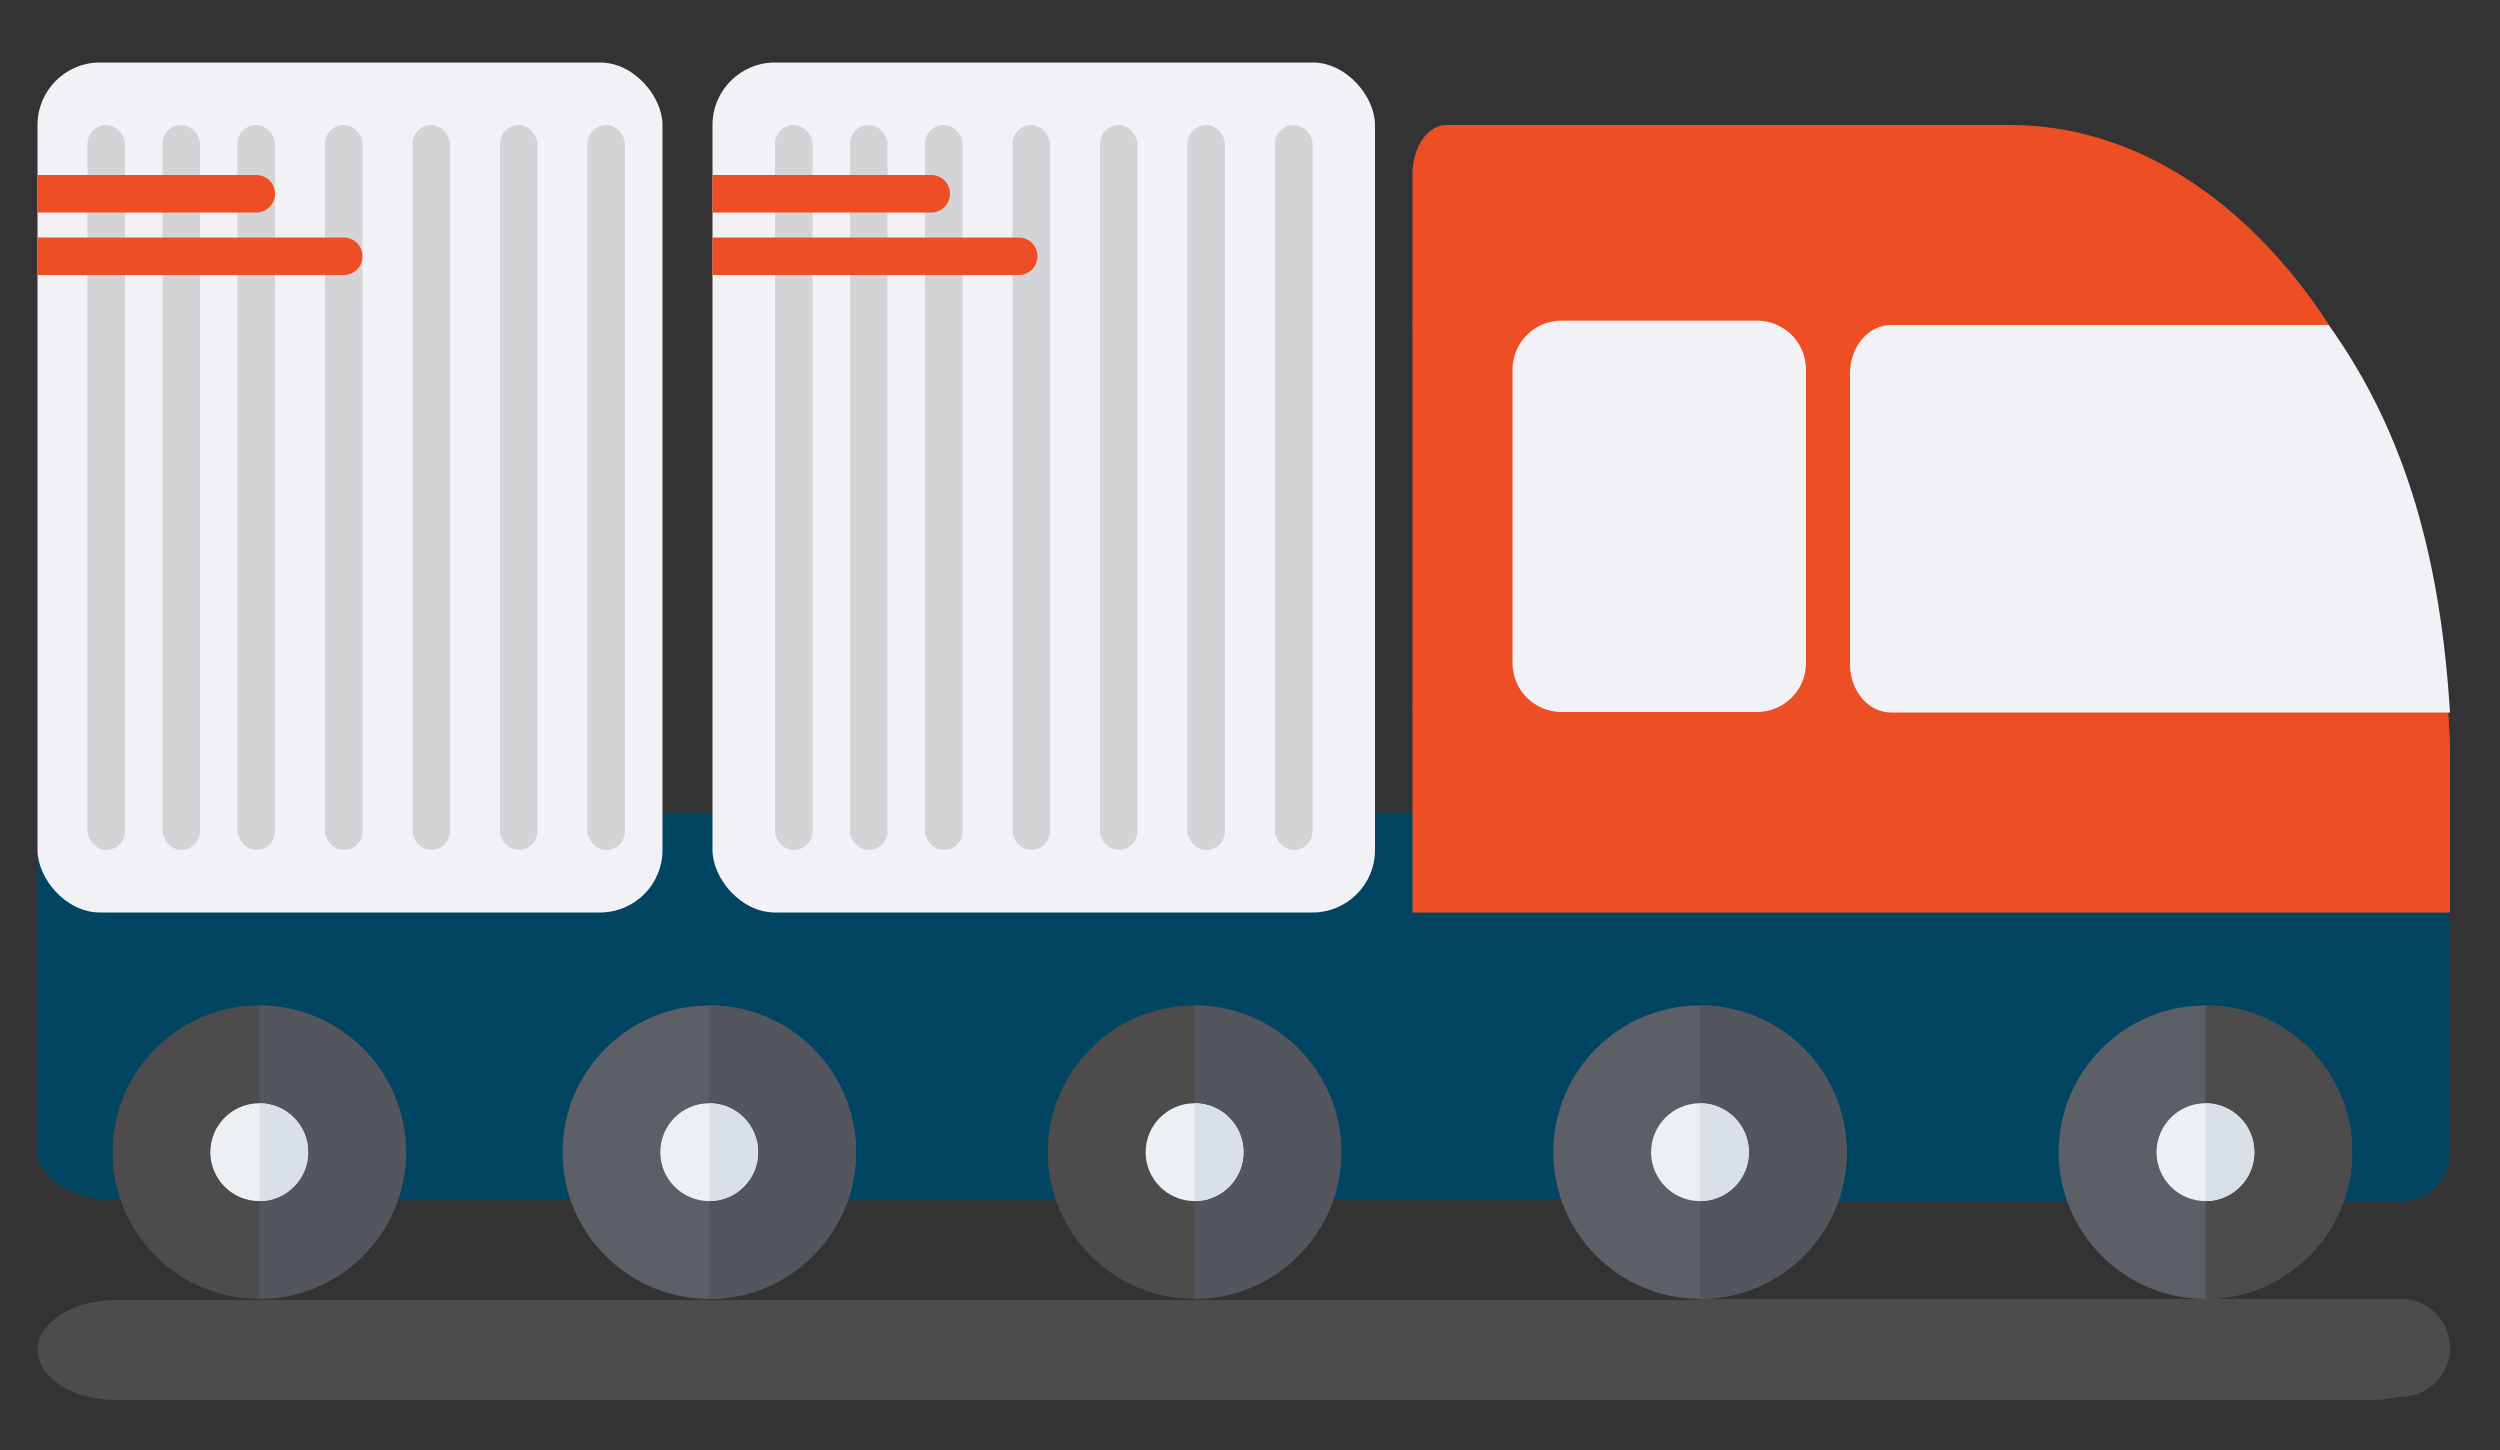 <?xml version="1.0" encoding="UTF-8"?> <svg xmlns="http://www.w3.org/2000/svg" width="200" height="116" viewBox="0 0 200 116" fill="none"><rect x="0" y="0" width="200" height="116" fill="#333333" stroke="none"/><path d="M196 65V92.125C196 94.265 193.182 96 189.707 96H9.294C5.818 96 3 94.265 3 92.125V65" fill="#014563"></path><path d="M136 96.087H192.087C194.248 96.087 196 94.335 196 92.174V64.782H136V96.087Z" fill="#014563"></path><path d="M189.707 112H9.294C5.819 112 3 110.21 3 108C3 105.791 5.819 104 9.294 104H189.707C193.181 104 196 105.79 196 108C196 110.21 193.181 112 189.707 112Z" fill="#4D4B4B"></path><path d="M95.563 103.913C89.09 103.913 83.824 98.647 83.824 92.174C83.824 85.701 89.09 80.435 95.563 80.435C102.037 80.435 107.303 85.701 107.303 92.174C107.303 98.647 102.037 103.913 95.563 103.913Z" fill="#4D4B4B"></path><path d="M20.739 103.913C14.266 103.913 9 98.647 9 92.174C9 85.701 14.266 80.435 20.739 80.435C27.212 80.435 32.478 85.701 32.478 92.174C32.478 98.647 27.212 103.913 20.739 103.913Z" fill="#4D4B4B"></path><path d="M107.306 92.174C107.306 85.701 102.04 80.435 95.566 80.435V103.913C102.04 103.913 107.306 98.647 107.306 92.174Z" fill="#53565C"></path><path d="M32.481 92.174C32.481 85.701 27.215 80.435 20.742 80.435V103.913C27.215 103.913 32.481 98.647 32.481 92.174Z" fill="#53565C"></path><path d="M193.037 54.348H142.522C141.801 54.348 141.217 53.764 141.217 53.043V29.565C141.217 28.845 141.801 28.261 142.522 28.261H180.696C182.04 28.261 182.74 26.645 181.807 25.678C181.799 25.669 181.791 25.661 181.783 25.652C172.522 16 159.504 10 145.13 10H136V72.609H196V60.87C196 59.539 195.948 58.235 195.817 56.956L195.815 56.93C195.708 55.474 194.496 54.348 193.037 54.348Z" fill="#E55639"></path><path d="M119.75 57H113V26H119.75C120.992 26 122 27.735 122 29.875V53.125C122 55.265 120.992 57 119.75 57Z" fill="#ED4E24"></path><path d="M195.873 57.25C195.853 56.835 195.828 56.422 195.8 56.01C195.746 55.223 195.289 54.625 194.745 54.625H159.011C158.513 54.625 158.109 54.037 158.109 53.312V29.688C158.109 28.963 158.513 28.375 159.011 28.375H185.415C186.349 28.375 186.826 26.742 186.176 25.765L186.167 25.75C179.761 16.038 170.757 10 160.815 10H115.707C114.212 10 113 11.763 113 13.937V25.881C113 27.258 113.767 28.375 114.714 28.375H121.12C121.618 28.375 122.022 28.962 122.022 29.687V53.312C122.022 54.037 121.618 54.625 121.12 54.625H114.714C113.767 54.625 113 55.742 113 57.119V73H196V61.188C196 59.849 195.964 58.536 195.873 57.25Z" fill="#ED4E24"></path><path d="M140.565 56.957H124.913C122.753 56.957 121 55.205 121 53.044V29.565C121 27.404 122.753 25.652 124.913 25.652H140.565C142.726 25.652 144.479 27.404 144.479 29.565V53.044C144.479 55.205 142.726 56.957 140.565 56.957Z" fill="#F2F2F6"></path><path d="M136.001 103.913C129.528 103.913 124.262 98.647 124.262 92.174C124.262 85.701 129.528 80.435 136.001 80.435C142.474 80.435 147.74 85.701 147.74 92.174C147.74 98.647 142.474 103.913 136.001 103.913Z" fill="#5C5F66"></path><path d="M56.739 103.913C50.266 103.913 45 98.647 45 92.174C45 85.701 50.266 80.435 56.739 80.435C63.212 80.435 68.478 85.701 68.478 92.174C68.478 98.647 63.212 103.913 56.739 103.913Z" fill="#5C5F66"></path><path d="M147.739 92.174C147.739 85.701 142.473 80.435 136 80.435V103.913C142.473 103.913 147.739 98.647 147.739 92.174Z" fill="#53565C"></path><path d="M68.477 92.174C68.477 85.701 63.212 80.435 56.738 80.435V103.913C63.212 103.913 68.477 98.647 68.477 92.174Z" fill="#53565C"></path><path d="M176.434 103.913C169.961 103.913 164.695 98.647 164.695 92.174C164.695 85.701 169.961 80.435 176.434 80.435C182.908 80.435 188.174 85.701 188.174 92.174C188.174 98.647 182.908 103.913 176.434 103.913Z" fill="#5C5F66"></path><path d="M188.173 92.174C188.173 85.701 182.907 80.435 176.434 80.435V103.913C182.907 103.913 188.173 98.647 188.173 92.174Z" fill="#4D4B4B"></path><path d="M192.087 103.913H136V111.739H192.087C194.247 111.739 196 109.988 196 107.826C196 105.664 194.247 103.913 192.087 103.913Z" fill="#4D4B4B"></path><path d="M95.566 88.261C93.408 88.261 91.652 90.016 91.652 92.174C91.652 94.331 93.408 96.087 95.566 96.087C97.723 96.087 99.479 94.331 99.479 92.174C99.479 90.016 97.723 88.261 95.566 88.261Z" fill="#EDF0F2"></path><path d="M20.741 88.261C18.584 88.261 16.828 90.016 16.828 92.174C16.828 94.331 18.584 96.087 20.741 96.087C22.899 96.087 24.654 94.331 24.654 92.174C24.654 90.016 22.899 88.261 20.741 88.261Z" fill="#EDF0F2"></path><path d="M99.48 92.174C99.48 90.016 97.724 88.261 95.566 88.261V96.087C97.724 96.087 99.48 94.332 99.48 92.174Z" fill="#DAE1E6"></path><path d="M24.655 92.174C24.655 90.016 22.9 88.261 20.742 88.261V96.087C22.9 96.087 24.655 94.332 24.655 92.174Z" fill="#DAE1E6"></path><path d="M135.999 88.261C133.841 88.261 132.086 90.016 132.086 92.174C132.086 94.331 133.841 96.087 135.999 96.087C138.157 96.087 139.912 94.331 139.912 92.174C139.912 90.016 138.157 88.261 135.999 88.261Z" fill="#EDF0F2"></path><path d="M56.737 88.261C54.58 88.261 52.824 90.016 52.824 92.174C52.824 94.331 54.58 96.087 56.737 96.087C58.895 96.087 60.651 94.331 60.651 92.174C60.651 90.016 58.895 88.261 56.737 88.261Z" fill="#EDF0F2"></path><path d="M139.913 92.174C139.913 90.016 138.158 88.261 136 88.261V96.087C138.158 96.087 139.913 94.332 139.913 92.174Z" fill="#DAE1E6"></path><path d="M60.651 92.174C60.651 90.016 58.896 88.261 56.738 88.261V96.087C58.896 96.087 60.651 94.332 60.651 92.174Z" fill="#DAE1E6"></path><path d="M176.437 88.261C174.279 88.261 172.523 90.016 172.523 92.174C172.523 94.331 174.279 96.087 176.437 96.087C178.594 96.087 180.35 94.331 180.35 92.174C180.349 90.016 178.594 88.261 176.437 88.261Z" fill="#EDF0F2"></path><path d="M180.347 92.174C180.347 90.016 178.591 88.261 176.434 88.261V96.087C178.591 96.087 180.347 94.332 180.347 92.174Z" fill="#DAE1E6"></path><path d="M196 57H151.283C149.466 57 148 55.269 148 53.125V29.875C148 27.731 149.466 26 151.283 26H186.294C192.587 34.762 195.257 44.988 196 57Z" fill="#F2F2F6"></path><rect x="57" y="5" width="53" height="68" rx="5" fill="#F2F2F6"></rect><rect x="3" y="5" width="50" height="68" rx="5" fill="#F2F2F6"></rect><rect x="102" y="10" width="3" height="58" rx="1.5" fill="#D4D4D6"></rect><rect x="95" y="10" width="3" height="58" rx="1.5" fill="#D4D4D6"></rect><rect x="88" y="10" width="3" height="58" rx="1.5" fill="#D4D4D6"></rect><rect x="81" y="10" width="3" height="58" rx="1.5" fill="#D4D4D6"></rect><rect x="74" y="10" width="3" height="58" rx="1.5" fill="#D4D4D6"></rect><rect x="68" y="10" width="3" height="58" rx="1.5" fill="#D4D4D6"></rect><rect x="62" y="10" width="3" height="58" rx="1.5" fill="#D4D4D6"></rect><path d="M57 14H74.5C75.328 14 76 14.672 76 15.5V15.5C76 16.328 75.328 17 74.5 17H57V14Z" fill="#ED4E24"></path><path d="M57 19H81.5C82.328 19 83 19.672 83 20.5V20.5C83 21.328 82.328 22 81.5 22H57V19Z" fill="#ED4E24"></path><rect x="47" y="10" width="3" height="58" rx="1.5" fill="#D4D4D6"></rect><rect x="40" y="10" width="3" height="58" rx="1.5" fill="#D4D4D6"></rect><rect x="33" y="10" width="3" height="58" rx="1.5" fill="#D4D4D6"></rect><rect x="26" y="10" width="3" height="58" rx="1.5" fill="#D4D4D6"></rect><rect x="19" y="10" width="3" height="58" rx="1.5" fill="#D4D4D6"></rect><rect x="13" y="10" width="3" height="58" rx="1.5" fill="#D4D4D6"></rect><rect x="7" y="10" width="3" height="58" rx="1.5" fill="#D4D4D6"></rect><path d="M3 14H20.5C21.328 14 22 14.672 22 15.5V15.5C22 16.328 21.328 17 20.5 17H3V14Z" fill="#ED4E24"></path><path d="M3 19H27.5C28.328 19 29 19.672 29 20.5V20.5C29 21.328 28.328 22 27.5 22H3V19Z" fill="#ED4E24"></path></svg> 